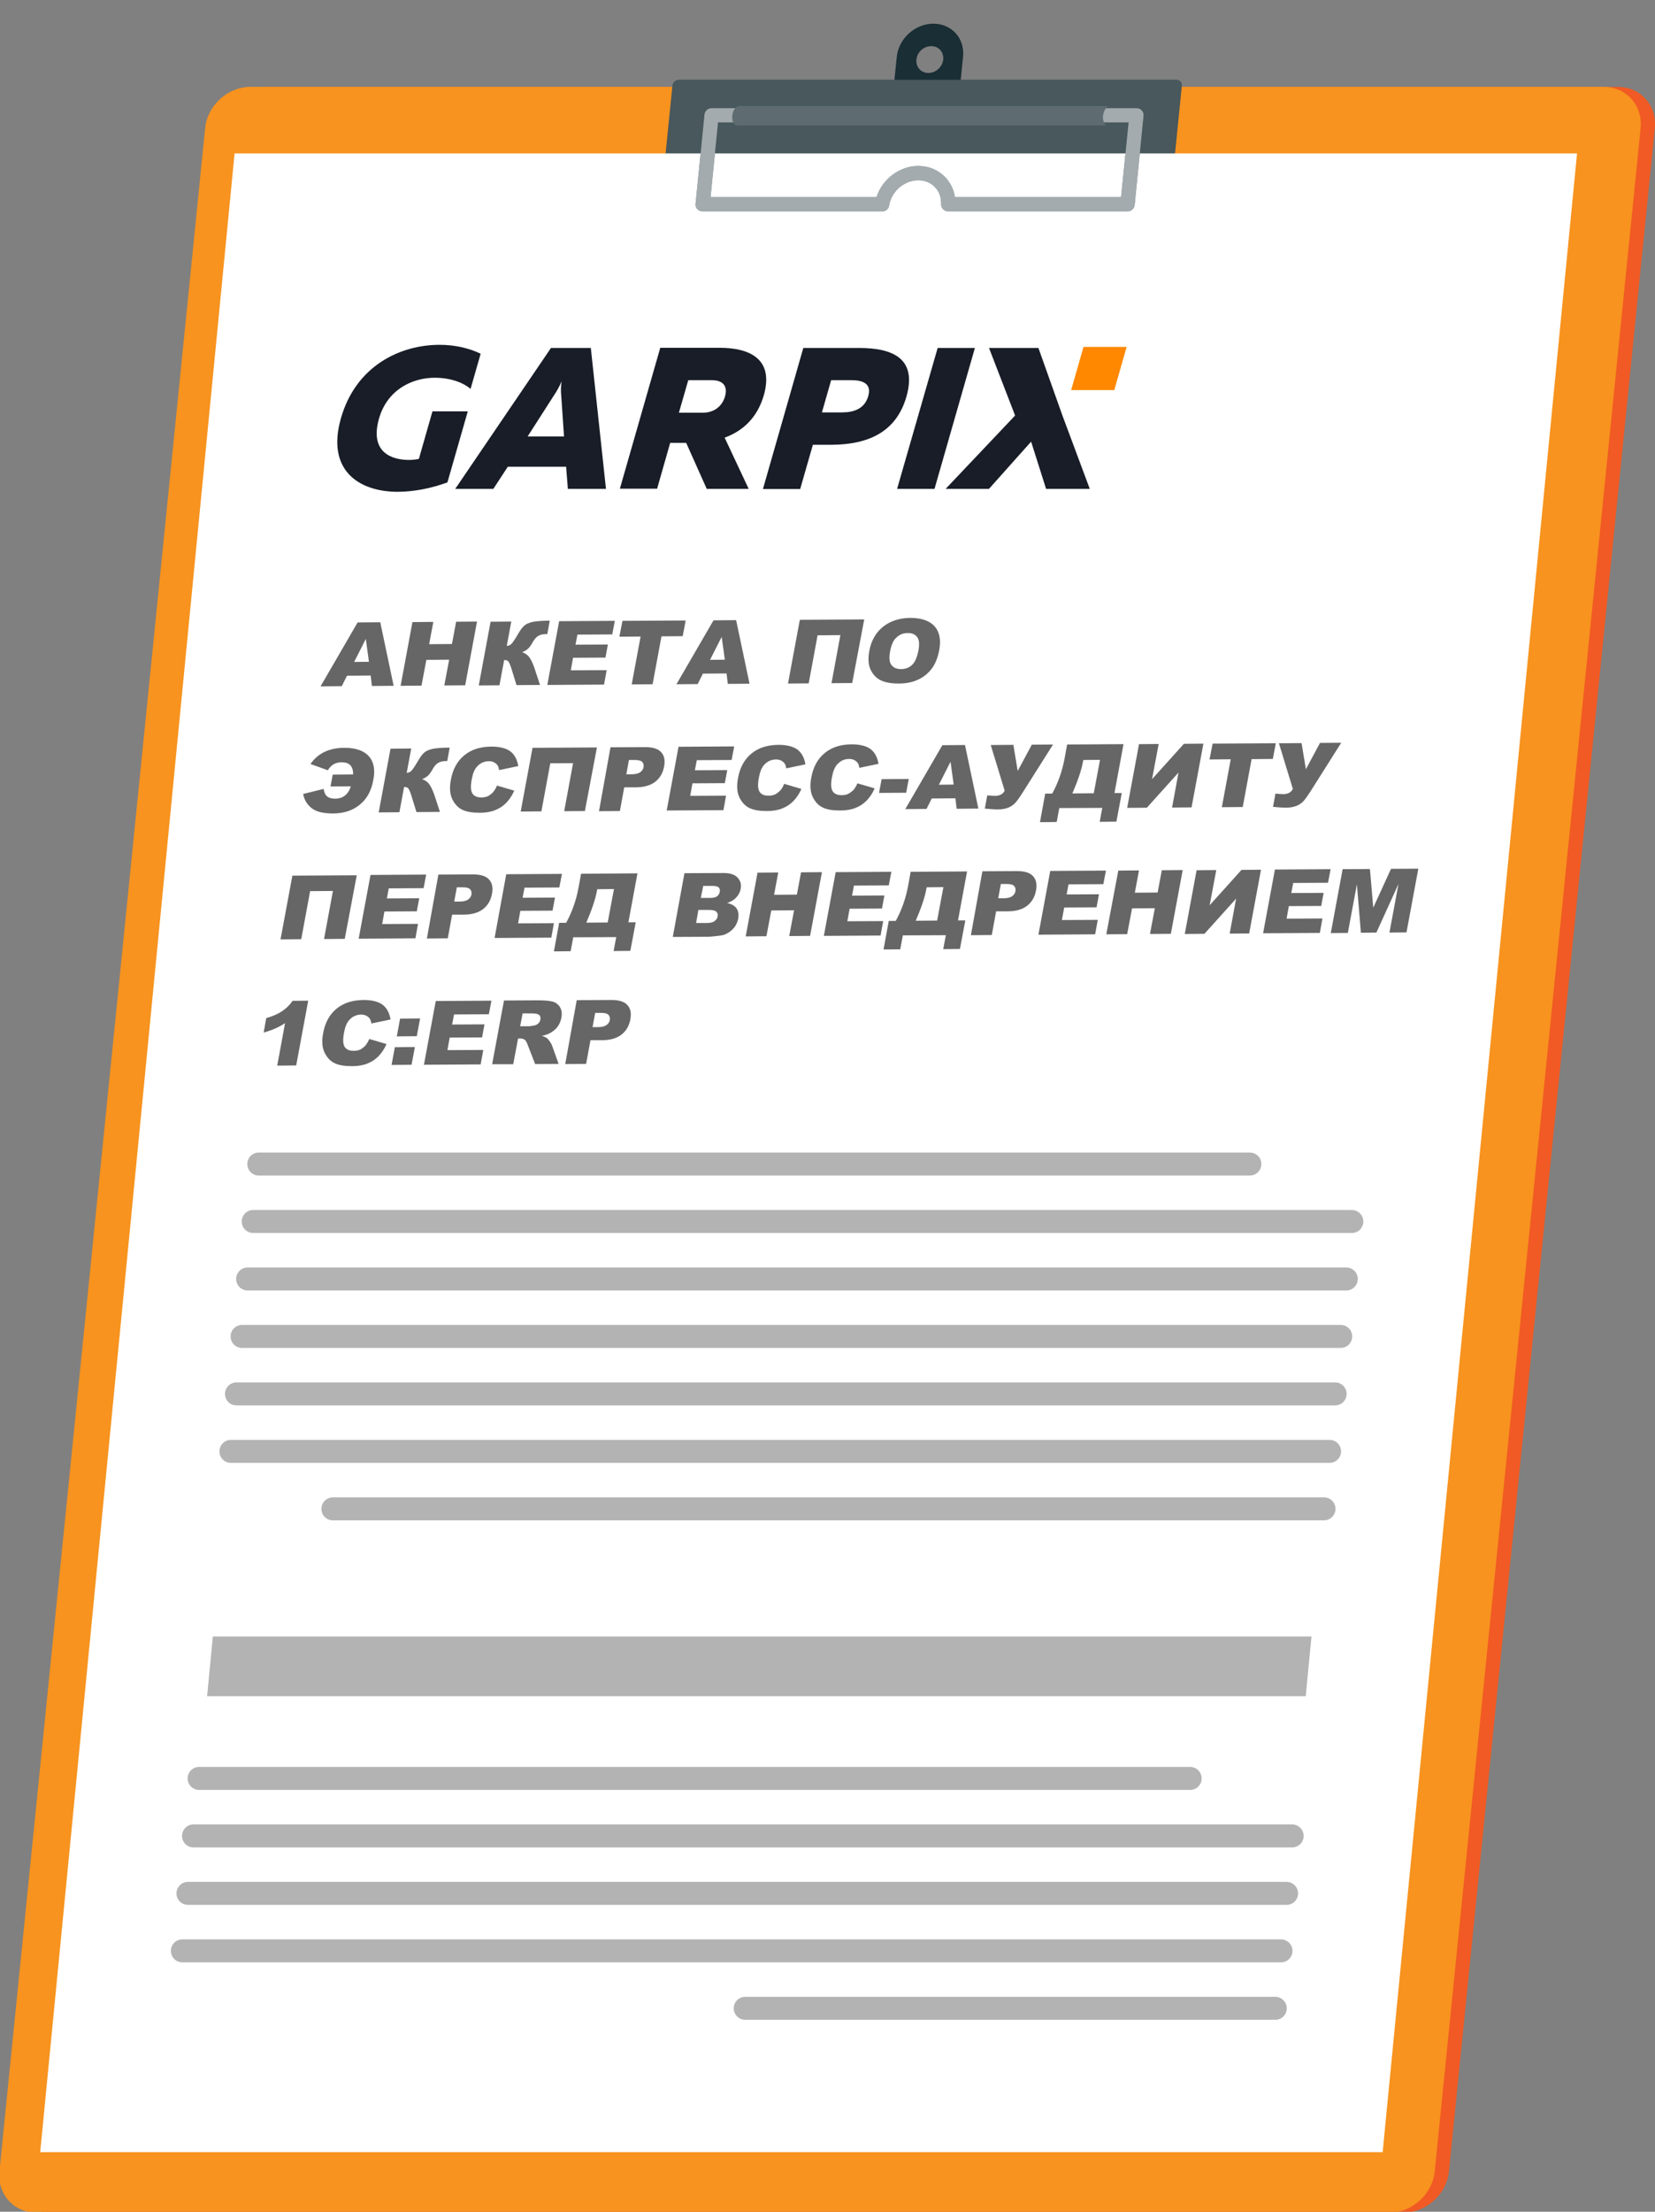 <?xml version="1.0" encoding="UTF-8"?> <svg xmlns="http://www.w3.org/2000/svg" xmlns:xlink="http://www.w3.org/1999/xlink" version="1.1" id="Layer_1" x="0px" y="0px" viewBox="0 0 951 1270" style="enable-background:new 0 0 951 1270;" xml:space="preserve"><rect x="0" y="0" width="951" height="1270" fill="#808080" stroke="none"/> <style type="text/css"> .st0{fill:#F15A24;} .st1{fill:#F7931E;} .st2{opacity:0.4;fill:#F7931E;} .st3{fill:#1A2E35;} .st4{opacity:0.2;fill:#FFFFFF;} .st5{fill:#FFFFFF;} .st6{opacity:0.3;} .st7{opacity:0.6;} .st8{opacity:0.3;fill:#FFFFFF;} .st9{fill:#666666;} .st10{fill:#181D27;} .st11{fill:#FF8800;} </style> <g> <g> <path class="st0" d="M806.6,1270.5l-777.4,0c-13.1,0-22.6-10.6-21.3-23.7L126.1,73.6c1.3-13.1,13-23.7,26.1-23.7h777.4 c13.1,0,22.6,10.6,21.3,23.7L832.6,1246.8C831.3,1259.9,819.6,1270.5,806.6,1270.5z"></path> <path class="st1" d="M798.4,1270.5l-777.4,0c-13.1,0-22.6-10.6-21.3-23.7L117.9,73.6c1.3-13.1,13-23.7,26.1-23.7h777.4 c13.1,0,22.6,10.6,21.3,23.7L824.4,1246.8C823.1,1259.9,811.4,1270.5,798.4,1270.5z"></path> <path class="st2" d="M798.4,1270.5l-777.4,0c-13.1,0-22.6-10.6-21.3-23.7L117.9,73.6c1.3-13.1,13-23.7,26.1-23.7h777.4 c13.1,0,22.6,10.6,21.3,23.7L824.4,1246.8C823.1,1259.9,811.4,1270.5,798.4,1270.5z"></path> </g> <g> <path class="st3" d="M651,138.8H396.4c-10.5,0-18.2-8.5-17.1-19l7.1-70.6c0.2-1.9,1.9-3.4,3.7-3.4H676c1.9,0,3.3,1.5,3.1,3.4 l-7.1,70.6C670.9,130.3,661.5,138.8,651,138.8z"></path> <path class="st3" d="M536.3,13.6c-10.5,0-19.9,8.5-21,19l-3,29.6h38.1l3-29.6C554.5,22.1,546.9,13.6,536.3,13.6z M533.5,41.9 c-4.3,0-7.3-3.4-6.9-7.7c0.4-4.3,4.2-7.7,8.5-7.7c4.3,0,7.3,3.4,6.9,7.7C541.5,38.5,537.7,41.9,533.5,41.9z"></path> <path class="st4" d="M651,138.8H396.4c-10.5,0-18.2-8.5-17.1-19l7.1-70.6c0.2-1.9,1.9-3.4,3.7-3.4H676c1.9,0,3.3,1.5,3.1,3.4 l-7.1,70.6C670.9,130.3,661.5,138.8,651,138.8z"></path> </g> <g> <polygon class="st5" points="134.8,88.1 906.2,88.1 794.5,1235.8 23.1,1235.8 "></polygon> <g> <g class="st6"> <path d="M148.7,675h569.5c3.7,0,6.6-3,6.6-6.6c0-3.7-3-6.6-6.6-6.6H148.7c-3.7,0-6.6,3-6.6,6.6C142.1,672.1,145.1,675,148.7,675 z"></path> </g> <g class="st6"> <path d="M145.5,708h631.3c3.7,0,6.6-3,6.6-6.6c0-3.7-3-6.6-6.6-6.6H145.5c-3.7,0-6.6,3-6.6,6.6C138.9,705.1,141.9,708,145.5,708 z"></path> </g> <g class="st6"> <path d="M142.3,741h631.3c3.7,0,6.6-3,6.6-6.6c0-3.7-3-6.6-6.6-6.6H142.3c-3.7,0-6.6,3-6.6,6.6C135.7,738.1,138.7,741,142.3,741 z"></path> </g> <g class="st6"> <path d="M139.1,774h631.3c3.7,0,6.6-3,6.6-6.6c0-3.7-3-6.6-6.6-6.6H139.1c-3.7,0-6.6,3-6.6,6.6C132.5,771.1,135.5,774,139.1,774 z"></path> </g> <g class="st6"> <path d="M135.9,807h631.3c3.7,0,6.6-3,6.6-6.6c0-3.7-3-6.6-6.6-6.6H135.9c-3.7,0-6.6,3-6.6,6.6C129.3,804.1,132.2,807,135.9,807 z"></path> </g> <g class="st6"> <path d="M132.7,840H764c3.7,0,6.6-3,6.6-6.6c0-3.7-3-6.6-6.6-6.6H132.7c-3.7,0-6.6,3-6.6,6.6C126.1,837.1,129,840,132.7,840z"></path> </g> <g class="st6"> <path d="M191.3,873h569.5c3.7,0,6.6-3,6.6-6.6c0-3.7-3-6.6-6.6-6.6H191.3c-3.7,0-6.6,3-6.6,6.6C184.7,870.1,187.6,873,191.3,873 z"></path> </g> <polygon class="st6" points="119,974 750.3,974 753.6,939.7 122.3,939.7 "></polygon> <g class="st6"> <path d="M114.4,1027.8h569.5c3.7,0,6.6-3,6.6-6.6c0-3.7-3-6.6-6.6-6.6H114.4c-3.7,0-6.6,3-6.6,6.6 C107.8,1024.8,110.8,1027.8,114.4,1027.8z"></path> </g> <g class="st6"> <path d="M111.2,1060.8h631.3c3.7,0,6.6-3,6.6-6.6s-3-6.6-6.6-6.6H111.2c-3.7,0-6.6,3-6.6,6.6S107.5,1060.8,111.2,1060.8z"></path> </g> <g class="st6"> <path d="M108,1093.8h631.3c3.7,0,6.6-3,6.6-6.6s-3-6.6-6.6-6.6H108c-3.7,0-6.6,3-6.6,6.6S104.3,1093.8,108,1093.8z"></path> </g> <g class="st6"> <path d="M104.8,1126.8h631.3c3.7,0,6.6-3,6.6-6.6s-3-6.6-6.6-6.6H104.8c-3.7,0-6.6,3-6.6,6.6S101.1,1126.8,104.8,1126.8z"></path> </g> <g class="st6"> <path d="M428.2,1159.8h304.6c3.7,0,6.6-3,6.6-6.6s-3-6.6-6.6-6.6H428.2c-3.7,0-6.6,3-6.6,6.6S424.6,1159.8,428.2,1159.8z"></path> </g> </g> </g> <g> <g> <path class="st3" d="M400.7,120.1c-0.8-0.9-1.2-2-1-3.2l5.1-51.1c0.2-2.1,2-3.7,4.1-3.7h244.2c1.2,0,2.3,0.5,3,1.3 c0.8,0.9,1.2,2,1,3.2l-5.1,51.1c-0.2,2.1-2,3.7-4.1,3.7H544.9c-1.1,0-2.2-0.5-3-1.3c-0.8-0.8-1.2-1.9-1.1-3 c0.1-3.7-1.1-7.2-3.6-9.7c-2.4-2.5-5.8-3.9-9.5-3.9c-8.1,0-15.5,6.4-16.8,14.5c-0.3,2-2,3.4-4,3.4H403.8 C402.6,121.4,401.5,120.9,400.7,120.1z M527.7,95.3c6,0,11.4,2.3,15.4,6.4c3,3.2,5,7.1,5.6,11.5h95.5l4.3-42.9H412.6l-4.3,42.9 h95.4C506.9,102.9,516.9,95.3,527.7,95.3z"></path> </g> <g class="st7"> <path class="st5" d="M400.7,120.1c-0.8-0.9-1.2-2-1-3.2l5.1-51.1c0.2-2.1,2-3.7,4.1-3.7h244.2c1.2,0,2.3,0.5,3,1.3 c0.8,0.9,1.2,2,1,3.2l-5.1,51.1c-0.2,2.1-2,3.7-4.1,3.7H544.9c-1.1,0-2.2-0.5-3-1.3c-0.8-0.8-1.2-1.9-1.1-3 c0.1-3.7-1.1-7.2-3.6-9.7c-2.4-2.5-5.8-3.9-9.5-3.9c-8.1,0-15.5,6.4-16.8,14.5c-0.3,2-2,3.4-4,3.4H403.8 C402.6,121.4,401.5,120.9,400.7,120.1z M527.7,95.3c6,0,11.4,2.3,15.4,6.4c3,3.2,5,7.1,5.6,11.5h95.5l4.3-42.9H412.6l-4.3,42.9 h95.4C506.9,102.9,516.9,95.3,527.7,95.3z"></path> </g> <path class="st3" d="M633.8,66.5c0.4-4.3,3.2-5.6,3.2-5.6h-213c0,0-2.8,1.3-3.2,5.6c-0.4,4.4,2.1,5.6,2.1,5.6h213 C635.9,72.1,633.4,70.9,633.8,66.5z"></path> <path class="st8" d="M633.8,66.5c0.4-4.3,3.2-5.6,3.2-5.6h-213c0,0-2.8,1.3-3.2,5.6c-0.4,4.4,2.1,5.6,2.1,5.6h213 C635.9,72.1,633.4,70.9,633.8,66.5z"></path> </g> </g> <g> <path class="st9" d="M213,387.9l-13.6,0.1l-3,6l-12.2,0.1l21.3-36.7l13-0.1l7.7,36.5l-12.5,0.1L213,387.9z M212,380l-1.8-13.1 l-6.7,13.2L212,380z"></path> <path class="st9" d="M237,357.2l12-0.1l-2.4,12.8l13.1-0.1l2.4-12.8l12-0.1l-6.8,36.6l-12,0.1l2.8-14.8l-13.1,0.1l-2.8,14.8 l-12,0.1L237,357.2z"></path> <path class="st9" d="M310.3,393.3l-13.5,0.1l-2.9-9.4c-0.7-2.2-1.3-3.6-1.8-4.2c-0.5-0.6-1.3-0.8-2.4-0.8l-2.7,14.5l-11.9,0.1 l6.8-36.6l11.9-0.1l-2.6,14c1-0.1,1.9-0.4,2.6-1.1c0.7-0.7,2-2.5,3.8-5.6c1.3-2.3,2.5-3.9,3.6-4.9c1.1-1,2.7-1.7,4.9-2.2 c2.1-0.4,5.4-0.7,9.8-0.7l-1.4,7.7l-0.6,0c-2,0-3.6,0.4-4.7,1.1c-1.1,0.7-2.2,1.9-3.1,3.6c-0.9,1.6-1.8,2.9-2.7,3.7 c-0.9,0.8-2,1.5-3.4,2c1.6,0.5,3,1.4,4,2.7c1,1.3,2,3.3,3,6.1L310.3,393.3z"></path> <path class="st9" d="M321.3,356.7l32-0.2l-1.5,7.8l-20,0.1l-1.1,5.8l18.6-0.1l-1.4,7.5l-18.6,0.1l-1.3,7.2l20.6-0.1l-1.5,8.3 l-32.6,0.2L321.3,356.7z"></path> <path class="st9" d="M357.7,356.5l36.3-0.2l-1.7,9l-12.2,0.1l-5.1,27.5l-12,0.1l5.1-27.5l-12.2,0.1L357.7,356.5z"></path> <path class="st9" d="M417.5,386.7l-13.6,0.1l-3,6l-12.2,0.1l21.3-36.7l13-0.1l7.7,36.5l-12.5,0.1L417.5,386.7z M416.5,378.8 l-1.8-13.1l-6.7,13.2L416.5,378.8z"></path> <path class="st9" d="M489.7,392.2l-11.9,0.1l5.1-27.6l-13.1,0.1l-5.1,27.6l-11.9,0.1l6.8-36.6l37-0.2L489.7,392.2z"></path> <path class="st9" d="M499.5,373.9c1.1-6,3.7-10.6,7.9-14c4.1-3.3,9.3-5,15.6-5.1c6.4,0,11.1,1.6,14,4.8c2.9,3.2,3.8,7.8,2.7,13.7 c-0.8,4.3-2.2,7.8-4.2,10.5c-2,2.7-4.6,4.9-7.8,6.4c-3.2,1.5-6.9,2.3-11.2,2.3c-4.4,0-7.8-0.6-10.5-1.9c-2.6-1.3-4.5-3.4-5.8-6.2 C499,381.8,498.7,378.2,499.5,373.9z M511.5,373.9c-0.7,3.7-0.5,6.3,0.7,7.9c1.2,1.6,3,2.4,5.5,2.4c2.6,0,4.7-0.8,6.4-2.4 c1.7-1.6,2.9-4.4,3.7-8.5c0.6-3.4,0.4-6-0.8-7.5c-1.2-1.6-3-2.4-5.5-2.3c-2.4,0-4.5,0.8-6.3,2.5 C513.4,367.5,512.2,370.2,511.5,373.9z"></path> <path class="st9" d="M178.4,438.7c4.3-6.2,10.9-9.3,19.5-9.3c6.5,0,11.1,1.6,14,4.8c2.9,3.2,3.8,7.8,2.6,13.7 c-1.1,6.2-3.7,10.9-7.8,14.2c-4,3.3-9.2,5-15.4,5c-5.6,0-9.7-1-12.3-3.1c-2.6-2.1-4.2-4.8-4.8-8.1l11.8-2.9 c0.4,3.8,2.5,5.6,6.5,5.6c4.6,0,7.6-2.4,9.1-7.1l-11.7,0.1l1.3-6.8l11.7-0.1c0.1-4.7-2.1-7-6.6-7c-3.5,0-6.2,1.6-7.9,4.6 L178.4,438.7z"></path> <path class="st9" d="M252.8,466.2l-13.5,0.1l-2.9-9.4c-0.7-2.2-1.3-3.6-1.8-4.2c-0.5-0.6-1.3-0.8-2.4-0.8l-2.7,14.5l-11.9,0.1 l6.8-36.6l11.9-0.1l-2.6,14c1-0.1,1.9-0.4,2.6-1.1c0.7-0.7,2-2.5,3.8-5.6c1.3-2.3,2.5-3.9,3.6-4.9c1.1-1,2.7-1.7,4.9-2.2 c2.1-0.4,5.4-0.7,9.8-0.7l-1.4,7.7l-0.6,0c-2,0-3.6,0.4-4.7,1.1c-1.1,0.7-2.2,1.9-3.1,3.6c-0.9,1.6-1.8,2.9-2.7,3.7 c-0.9,0.8-2,1.5-3.4,2c1.6,0.5,3,1.4,4,2.7c1,1.3,2,3.3,3,6.1L252.8,466.2z"></path> <path class="st9" d="M285.6,451.1l9.9,2.9c-1.2,2.8-2.8,5.1-4.6,7c-1.9,1.9-4,3.3-6.4,4.2c-2.4,1-5.4,1.5-8.8,1.5 c-4.2,0-7.5-0.5-10-1.7c-2.4-1.1-4.4-3.2-5.8-6.1c-1.4-2.9-1.7-6.6-0.8-11.2c1.1-6.1,3.7-10.7,7.7-14c4-3.3,9.1-4.9,15.4-5 c4.9,0,8.5,0.9,11,2.7c2.4,1.8,4,4.7,4.6,8.5l-11,2.3c-0.2-1.1-0.4-1.9-0.7-2.4c-0.5-0.9-1.2-1.5-2.1-2c-0.9-0.5-1.9-0.7-3.1-0.7 c-2.7,0-5,1.1-6.8,3.1c-1.4,1.5-2.4,3.9-3,7.2c-0.8,4.1-0.6,6.8,0.4,8.3c1,1.5,2.7,2.2,5.1,2.2c2.3,0,4.1-0.6,5.5-1.9 C283.4,455.1,284.6,453.4,285.6,451.1z"></path> <path class="st9" d="M336.1,465.7l-11.9,0.1l5.1-27.6l-13.1,0.1l-5.1,27.6l-11.9,0.1l6.8-36.6l37-0.2L336.1,465.7z"></path> <path class="st9" d="M350.8,429.1l19.9-0.1c4.3,0,7.4,0.9,9.2,2.9c1.8,1.9,2.4,4.7,1.7,8.3c-0.7,3.7-2.4,6.6-5.1,8.7 c-2.7,2.1-6.5,3.2-11.3,3.2l-6.5,0l-2.5,13.6l-12,0.1L350.8,429.1z M359.9,444.6l2.9,0c2.3,0,4-0.4,5.1-1.2 c1.1-0.8,1.7-1.7,1.9-2.9c0.2-1.1,0-2.1-0.7-2.9c-0.7-0.8-2.1-1.2-4.3-1.2l-3.4,0L359.9,444.6z"></path> <path class="st9" d="M389.9,428.8l32-0.2l-1.5,7.8l-20,0.1l-1.1,5.8l18.6-0.1l-1.4,7.5l-18.6,0.1l-1.3,7.2l20.6-0.1l-1.5,8.3 l-32.6,0.2L389.9,428.8z"></path> <path class="st9" d="M450.6,450.1l9.9,2.9c-1.2,2.8-2.8,5.1-4.6,7c-1.9,1.9-4,3.3-6.4,4.2c-2.4,1-5.4,1.5-8.8,1.5 c-4.2,0-7.5-0.5-10-1.7c-2.4-1.1-4.4-3.2-5.8-6.1c-1.4-2.9-1.7-6.6-0.8-11.2c1.1-6.1,3.7-10.7,7.7-14c4-3.3,9.1-4.9,15.4-5 c4.9,0,8.5,0.9,11,2.7c2.4,1.8,4,4.7,4.6,8.5l-11,2.3c-0.2-1.1-0.4-1.9-0.7-2.4c-0.5-0.9-1.2-1.5-2.1-2c-0.9-0.5-1.9-0.7-3.1-0.7 c-2.7,0-5,1.1-6.8,3.1c-1.4,1.5-2.4,3.9-3,7.2c-0.8,4.1-0.6,6.8,0.4,8.3c1,1.5,2.7,2.2,5.1,2.2c2.3,0,4.1-0.6,5.5-1.9 C448.5,454.1,449.7,452.4,450.6,450.1z"></path> <path class="st9" d="M492.7,449.8l9.9,2.9c-1.2,2.8-2.8,5.1-4.6,7c-1.9,1.9-4,3.3-6.4,4.2c-2.4,1-5.4,1.5-8.8,1.5 c-4.2,0-7.5-0.5-10-1.7c-2.4-1.1-4.4-3.2-5.8-6.1c-1.4-2.9-1.7-6.6-0.8-11.2c1.1-6.1,3.7-10.7,7.7-14c4-3.3,9.1-4.9,15.3-5 c4.9,0,8.5,0.9,11,2.7c2.4,1.8,4,4.7,4.6,8.5l-11,2.3c-0.2-1.1-0.4-1.9-0.7-2.4c-0.5-0.9-1.2-1.5-2.1-2c-0.9-0.5-1.9-0.7-3.1-0.7 c-2.7,0-5,1.1-6.8,3.1c-1.4,1.5-2.4,3.9-3,7.2c-0.8,4.1-0.6,6.8,0.4,8.3c1,1.5,2.7,2.2,5.1,2.2c2.3,0,4.1-0.6,5.5-1.9 C490.5,453.9,491.7,452.1,492.7,449.8z"></path> <path class="st9" d="M506.6,447.4l15.6-0.1l-1.5,7.9l-15.6,0.1L506.6,447.4z"></path> <path class="st9" d="M549,458.4l-13.6,0.1l-3,6l-12.2,0.1l21.3-36.7l13-0.1l7.7,36.5l-12.5,0.1L549,458.4z M548,450.5l-1.8-13.1 l-6.7,13.2L548,450.5z"></path> <path class="st9" d="M569.3,427.8l13-0.1l2.5,15l8.1-15.1l12.2-0.1l-17.9,28.3c-1.5,2.3-2.7,4-3.7,5.1c-1,1.1-2.3,2.1-4,2.8 c-1.7,0.7-3.8,1.1-6.5,1.1c-1.4,0-3.8-0.2-7.1-0.5l1.4-7.6c2,0.2,3.4,0.3,4.4,0.3c2.8,0,4.6-1,5.6-3L569.3,427.8z"></path> <path class="st9" d="M641.5,471.8l-9.6,0.1l1.5-8l-24.7,0.1l-1.5,8l-9.6,0.1l3-16.4l4,0c3.3-5.9,5.7-12.6,7.1-20l1.5-8.2l32.4-0.2 l-5.2,28.1l4.2,0L641.5,471.8z M628.5,455.5l3.6-19.2l-9.6,0.1l-0.1,0.5c-0.9,5.1-3,11.3-6.2,18.7L628.5,455.5z"></path> <path class="st9" d="M691.5,427l-6.8,36.6l-11.2,0.1l3.7-20.1L659,463.8l-11.3,0.1l6.8-36.6l11.3-0.1l-3.8,20.2l18.3-20.3 L691.5,427z"></path> <path class="st9" d="M696.8,427l36.3-0.2l-1.7,9l-12.2,0.1l-5.1,27.5l-12,0.1l5.1-27.5l-12.2,0.1L696.8,427z"></path> <path class="st9" d="M734.9,426.8l13-0.1l2.5,15l8.1-15.1l12.2-0.1l-17.9,28.3c-1.5,2.3-2.7,4-3.7,5.1c-1,1.1-2.3,2.1-4,2.8 c-1.7,0.7-3.8,1.1-6.5,1.1c-1.4,0-3.8-0.2-7.1-0.5l1.4-7.6c2,0.2,3.4,0.3,4.4,0.3c2.8,0,4.6-1,5.6-3L734.9,426.8z"></path> <path class="st9" d="M198.1,539.1l-11.9,0.1l5.1-27.6l-13.1,0.1l-5.1,27.6l-11.9,0.1l6.8-36.6l37-0.2L198.1,539.1z"></path> <path class="st9" d="M212.9,502.4l32-0.2l-1.5,7.8l-20,0.1l-1.1,5.8l18.6-0.1l-1.4,7.5l-18.6,0.1l-1.3,7.2l20.6-0.1l-1.5,8.3 l-32.6,0.2L212.9,502.4z"></path> <path class="st9" d="M251.9,502.2l19.9-0.1c4.3,0,7.4,0.9,9.2,2.9c1.8,1.9,2.4,4.7,1.7,8.3c-0.7,3.7-2.4,6.6-5.1,8.7 c-2.7,2.1-6.5,3.2-11.3,3.2l-6.5,0l-2.5,13.6l-12,0.1L251.9,502.2z M261,517.7l2.9,0c2.3,0,4-0.4,5.1-1.2c1.1-0.8,1.7-1.7,1.9-2.9 c0.2-1.1,0-2.1-0.7-2.9c-0.7-0.8-2.1-1.2-4.3-1.2l-3.4,0L261,517.7z"></path> <path class="st9" d="M290.9,502l32-0.2l-1.5,7.8l-20,0.1l-1.1,5.8l18.6-0.1l-1.4,7.5L299,523l-1.3,7.2l20.6-0.1l-1.5,8.3l-32.6,0.2 L290.9,502z"></path> <path class="st9" d="M362.2,546l-9.6,0.1l1.5-8l-24.7,0.1l-1.5,8l-9.6,0.1l3-16.4l4,0c3.3-5.9,5.7-12.6,7.1-20l1.5-8.2l32.4-0.2 l-5.2,28.1l4.2,0L362.2,546z M349.2,529.7l3.6-19.2l-9.6,0.1l-0.1,0.5c-0.9,5.1-3,11.3-6.2,18.7L349.2,529.7z"></path> <path class="st9" d="M393.3,501.4l22.4-0.1c3.7,0,6.4,0.8,8.1,2.6s2.3,3.9,1.8,6.5c-0.4,2.2-1.5,4-3.2,5.6c-1.1,1-2.7,1.9-4.6,2.5 c2.7,0.6,4.5,1.7,5.5,3.2c1,1.5,1.3,3.5,0.9,5.8c-0.4,1.9-1.1,3.6-2.3,5.1c-1.2,1.5-2.7,2.7-4.5,3.6c-1.1,0.6-2.7,1-4.8,1.2 c-2.8,0.3-4.6,0.5-5.4,0.5l-20.6,0.1L393.3,501.4z M400,530l6.1,0c2.1,0,3.6-0.4,4.5-1.1c1-0.7,1.6-1.6,1.8-2.8 c0.2-1.1-0.1-1.9-0.8-2.6c-0.7-0.7-2.1-1-4.2-1l-6.1,0L400,530z M402.7,515.6l5.2,0c1.9,0,3.2-0.3,4.1-0.9c0.8-0.6,1.4-1.5,1.6-2.6 c0.2-1.1,0-1.9-0.6-2.5c-0.6-0.6-1.8-0.9-3.6-0.9l-5.3,0L402.7,515.6z"></path> <path class="st9" d="M435.3,501.1l11.9-0.1l-2.4,12.8l13.1-0.1l2.4-12.8l12-0.1l-6.8,36.6l-12,0.1l2.8-14.8l-13.1,0.1l-2.8,14.8 l-11.9,0.1L435.3,501.1z"></path> <path class="st9" d="M480.2,500.8l32-0.2l-1.5,7.8l-20,0.1l-1.1,5.8l18.6-0.1l-1.4,7.5l-18.6,0.1l-1.3,7.2l20.6-0.1l-1.5,8.3 l-32.6,0.2L480.2,500.8z"></path> <path class="st9" d="M551.6,544.9l-9.6,0.1l1.5-8l-24.7,0.1l-1.5,8l-9.6,0.1l3-16.4l4,0c3.3-5.9,5.7-12.6,7.1-20l1.5-8.2l32.4-0.2 l-5.2,28.1l4.2,0L551.6,544.9z M538.5,528.6l3.6-19.2l-9.6,0.1l-0.1,0.5c-0.9,5.1-3,11.3-6.2,18.7L538.5,528.6z"></path> <path class="st9" d="M564.5,500.3l19.9-0.1c4.3,0,7.4,0.9,9.2,2.9c1.8,1.9,2.4,4.7,1.7,8.3c-0.7,3.7-2.4,6.6-5.1,8.7 c-2.7,2.1-6.5,3.2-11.3,3.2l-6.5,0l-2.5,13.6l-12,0.1L564.5,500.3z M573.6,515.8l2.9,0c2.3,0,4-0.4,5.1-1.2 c1.1-0.8,1.7-1.7,1.9-2.9c0.2-1.1,0-2.1-0.7-2.9c-0.7-0.8-2.1-1.2-4.3-1.2l-3.4,0L573.6,515.8z"></path> <path class="st9" d="M603.5,500.1l32-0.2l-1.5,7.8l-20,0.1l-1.1,5.8l18.6-0.1l-1.4,7.5l-18.6,0.1l-1.3,7.2l20.6-0.1l-1.5,8.3 l-32.6,0.2L603.5,500.1z"></path> <path class="st9" d="M642.6,499.9l11.9-0.1l-2.4,12.8l13.1-0.1l2.4-12.8l12-0.1l-6.8,36.6l-12,0.1l2.8-14.8l-13.1,0.1l-2.8,14.8 l-12,0.1L642.6,499.9z"></path> <path class="st9" d="M724.6,499.4l-6.8,36.6l-11.2,0.1l3.7-20.1l-18.2,20.2l-11.3,0.1l6.8-36.6l11.3-0.1l-3.8,20.2l18.3-20.3 L724.6,499.4z"></path> <path class="st9" d="M732.6,499.3l32-0.2l-1.5,7.8l-20,0.1l-1.1,5.8l18.6-0.1l-1.4,7.5l-18.6,0.1l-1.3,7.2l20.6-0.1l-1.5,8.3 l-32.6,0.2L732.6,499.3z"></path> <path class="st9" d="M771.5,499.1l15.7-0.1l1.9,22.2l10.2-22.3l15.7-0.1l-6.8,36.6l-9.8,0.1l5.2-27.9l-12.7,27.9l-8.9,0.1 l-2.3-27.8l-5.2,27.9l-9.8,0.1L771.5,499.1z"></path> <path class="st9" d="M177.1,574.6l-6.9,37.2l-10.9,0.1l4.5-24.4c-2,1.3-3.9,2.3-5.7,3.1c-1.8,0.8-4,1.6-6.6,2.3l1.5-8.3 c3.9-1.1,7-2.5,9.3-4.1c2.3-1.6,4.3-3.5,5.8-5.8L177.1,574.6z"></path> <path class="st9" d="M212.2,596.6l9.9,2.9c-1.2,2.8-2.8,5.1-4.6,7c-1.9,1.9-4,3.3-6.4,4.2c-2.4,1-5.4,1.5-8.8,1.5 c-4.2,0-7.5-0.5-10-1.7c-2.4-1.1-4.4-3.2-5.8-6.1c-1.4-2.9-1.7-6.6-0.8-11.2c1.1-6.1,3.7-10.7,7.7-14c4-3.3,9.1-4.9,15.4-5 c4.9,0,8.5,0.9,11,2.7c2.4,1.8,4,4.7,4.6,8.5l-11,2.3c-0.2-1.1-0.4-1.9-0.7-2.4c-0.5-0.9-1.2-1.5-2.1-2c-0.9-0.5-1.9-0.7-3.1-0.7 c-2.7,0-5,1.1-6.8,3.1c-1.4,1.5-2.4,3.9-3,7.2c-0.8,4.1-0.6,6.8,0.4,8.3c1,1.5,2.7,2.2,5.1,2.2c2.3,0,4.1-0.6,5.5-1.9 C210,600.7,211.2,598.9,212.2,596.6z"></path> <path class="st9" d="M226.9,601.3l11.5-0.1l-1.9,10.2l-11.5,0.1L226.9,601.3z M229.9,584.9l11.5-0.1l-1.9,10.2l-11.5,0.1 L229.9,584.9z"></path> <path class="st9" d="M250.4,574.8l32-0.2l-1.5,7.8l-20,0.1l-1.1,5.8l18.6-0.1l-1.4,7.5l-18.6,0.1l-1.3,7.2l20.6-0.1l-1.5,8.3 l-32.6,0.2L250.4,574.8z"></path> <path class="st9" d="M282.8,611.1l6.8-36.6l19.9-0.1c3.7,0,6.5,0.3,8.3,0.8c1.8,0.6,3.2,1.7,4.1,3.3c0.9,1.6,1.1,3.6,0.7,5.9 c-0.4,2-1.2,3.8-2.3,5.3c-1.2,1.5-2.7,2.7-4.4,3.6c-1.1,0.6-2.6,1.1-4.5,1.5c1.3,0.4,2.3,0.9,2.9,1.3c0.4,0.3,0.9,0.9,1.6,1.9 c0.7,1,1.1,1.7,1.3,2.3l3.8,10.6l-13.5,0.1l-4.3-11.1c-0.5-1.4-1.1-2.4-1.6-2.8c-0.8-0.6-1.7-0.8-2.8-0.8l-1.1,0l-2.8,14.8 L282.8,611.1z M298.9,589.3l5,0c0.5,0,1.6-0.2,3.3-0.5c0.8-0.2,1.5-0.5,2.2-1.2c0.6-0.6,1-1.3,1.1-2.1c0.2-1.2,0-2.1-0.7-2.7 c-0.7-0.6-2.1-0.9-4.3-0.9l-5.2,0L298.9,589.3z"></path> <path class="st9" d="M331.4,574.3l19.9-0.1c4.3,0,7.4,0.9,9.2,2.9c1.8,1.9,2.4,4.7,1.7,8.3c-0.7,3.7-2.4,6.6-5.1,8.7 c-2.7,2.1-6.5,3.2-11.3,3.2l-6.5,0l-2.5,13.6l-12,0.1L331.4,574.3z M340.5,589.8l2.9,0c2.3,0,4-0.4,5.1-1.2 c1.1-0.8,1.7-1.7,1.9-2.9c0.2-1.1,0-2.1-0.7-2.9c-0.7-0.8-2.1-1.2-4.3-1.2l-3.4,0L340.5,589.8z"></path> </g> <g> <path class="st10" d="M316.6,199.8l-55,80.9h21.9l8.3-12.7h33.5l1,12.7h21.9l-8.7-80.9H316.6z M303.2,250.6l15-23.4 c1.8-2.6,3.3-5.4,4.5-8.2c-0.4,2.8-0.5,5.6-0.2,8.2l1.6,23.4H303.2z"></path> <path class="st10" d="M610.5,238.6l-13.8-38.8h-28.4l15,38.8l-39.9,42.1h24.9l24.2-27.1l8.6,27.1h25.1L610.5,238.6z"></path> <path class="st10" d="M493.6,199.8h-32l-23.2,81h21.4l7.3-25.4h10.6c20-0.1,37.1-6.4,43.2-27.8 C526.9,206.2,513.6,199.8,493.6,199.8z M484,236.8h-11.7l5.3-18.5h11.7c6.5,0,11.7,2,9.6,9.2C496.8,234.8,490.5,236.8,484,236.8z"></path> <path class="st11" d="M622.6,199.2h24.8l-7.1,24.8h-24.8L622.6,199.2z"></path> <path class="st10" d="M240.7,263.5c-1.9,0.4-3.8,0.6-5.7,0.6c-9.2,0-22.9-3.8-17.2-23.8c4.8-16.6,19.1-23.4,32.1-23.4 c8.1,0,15.6,2.3,20.5,6.4l5.8-20.2c-7-3.3-15-5.1-23.6-5.1c-22.6,0-48.1,12-56.7,42.2c-8.4,29.4,9.7,42.2,32.8,42.2 c9.3-0.1,18.8-1.9,28.4-5.4l11.7-40.8h-20.3L240.7,263.5z"></path> <path class="st10" d="M416.4,251.3c9.9-3.6,18.6-10.9,22.5-24.3c6.1-21.4-8.9-27.3-25.4-27.3h-34.1l-23.2,80.9h21.4l7.5-26.3h9.2 l11.8,26.4h24.1L416.4,251.3z M403.7,237h-13.6l5.4-18.7H409c6.1,0,9.4,3.1,7.6,9.4C414.7,233.9,409.8,237,403.7,237z"></path> <path class="st10" d="M515.5,280.7H537l23.2-80.9h-21.4L515.5,280.7z"></path> </g> </svg> 